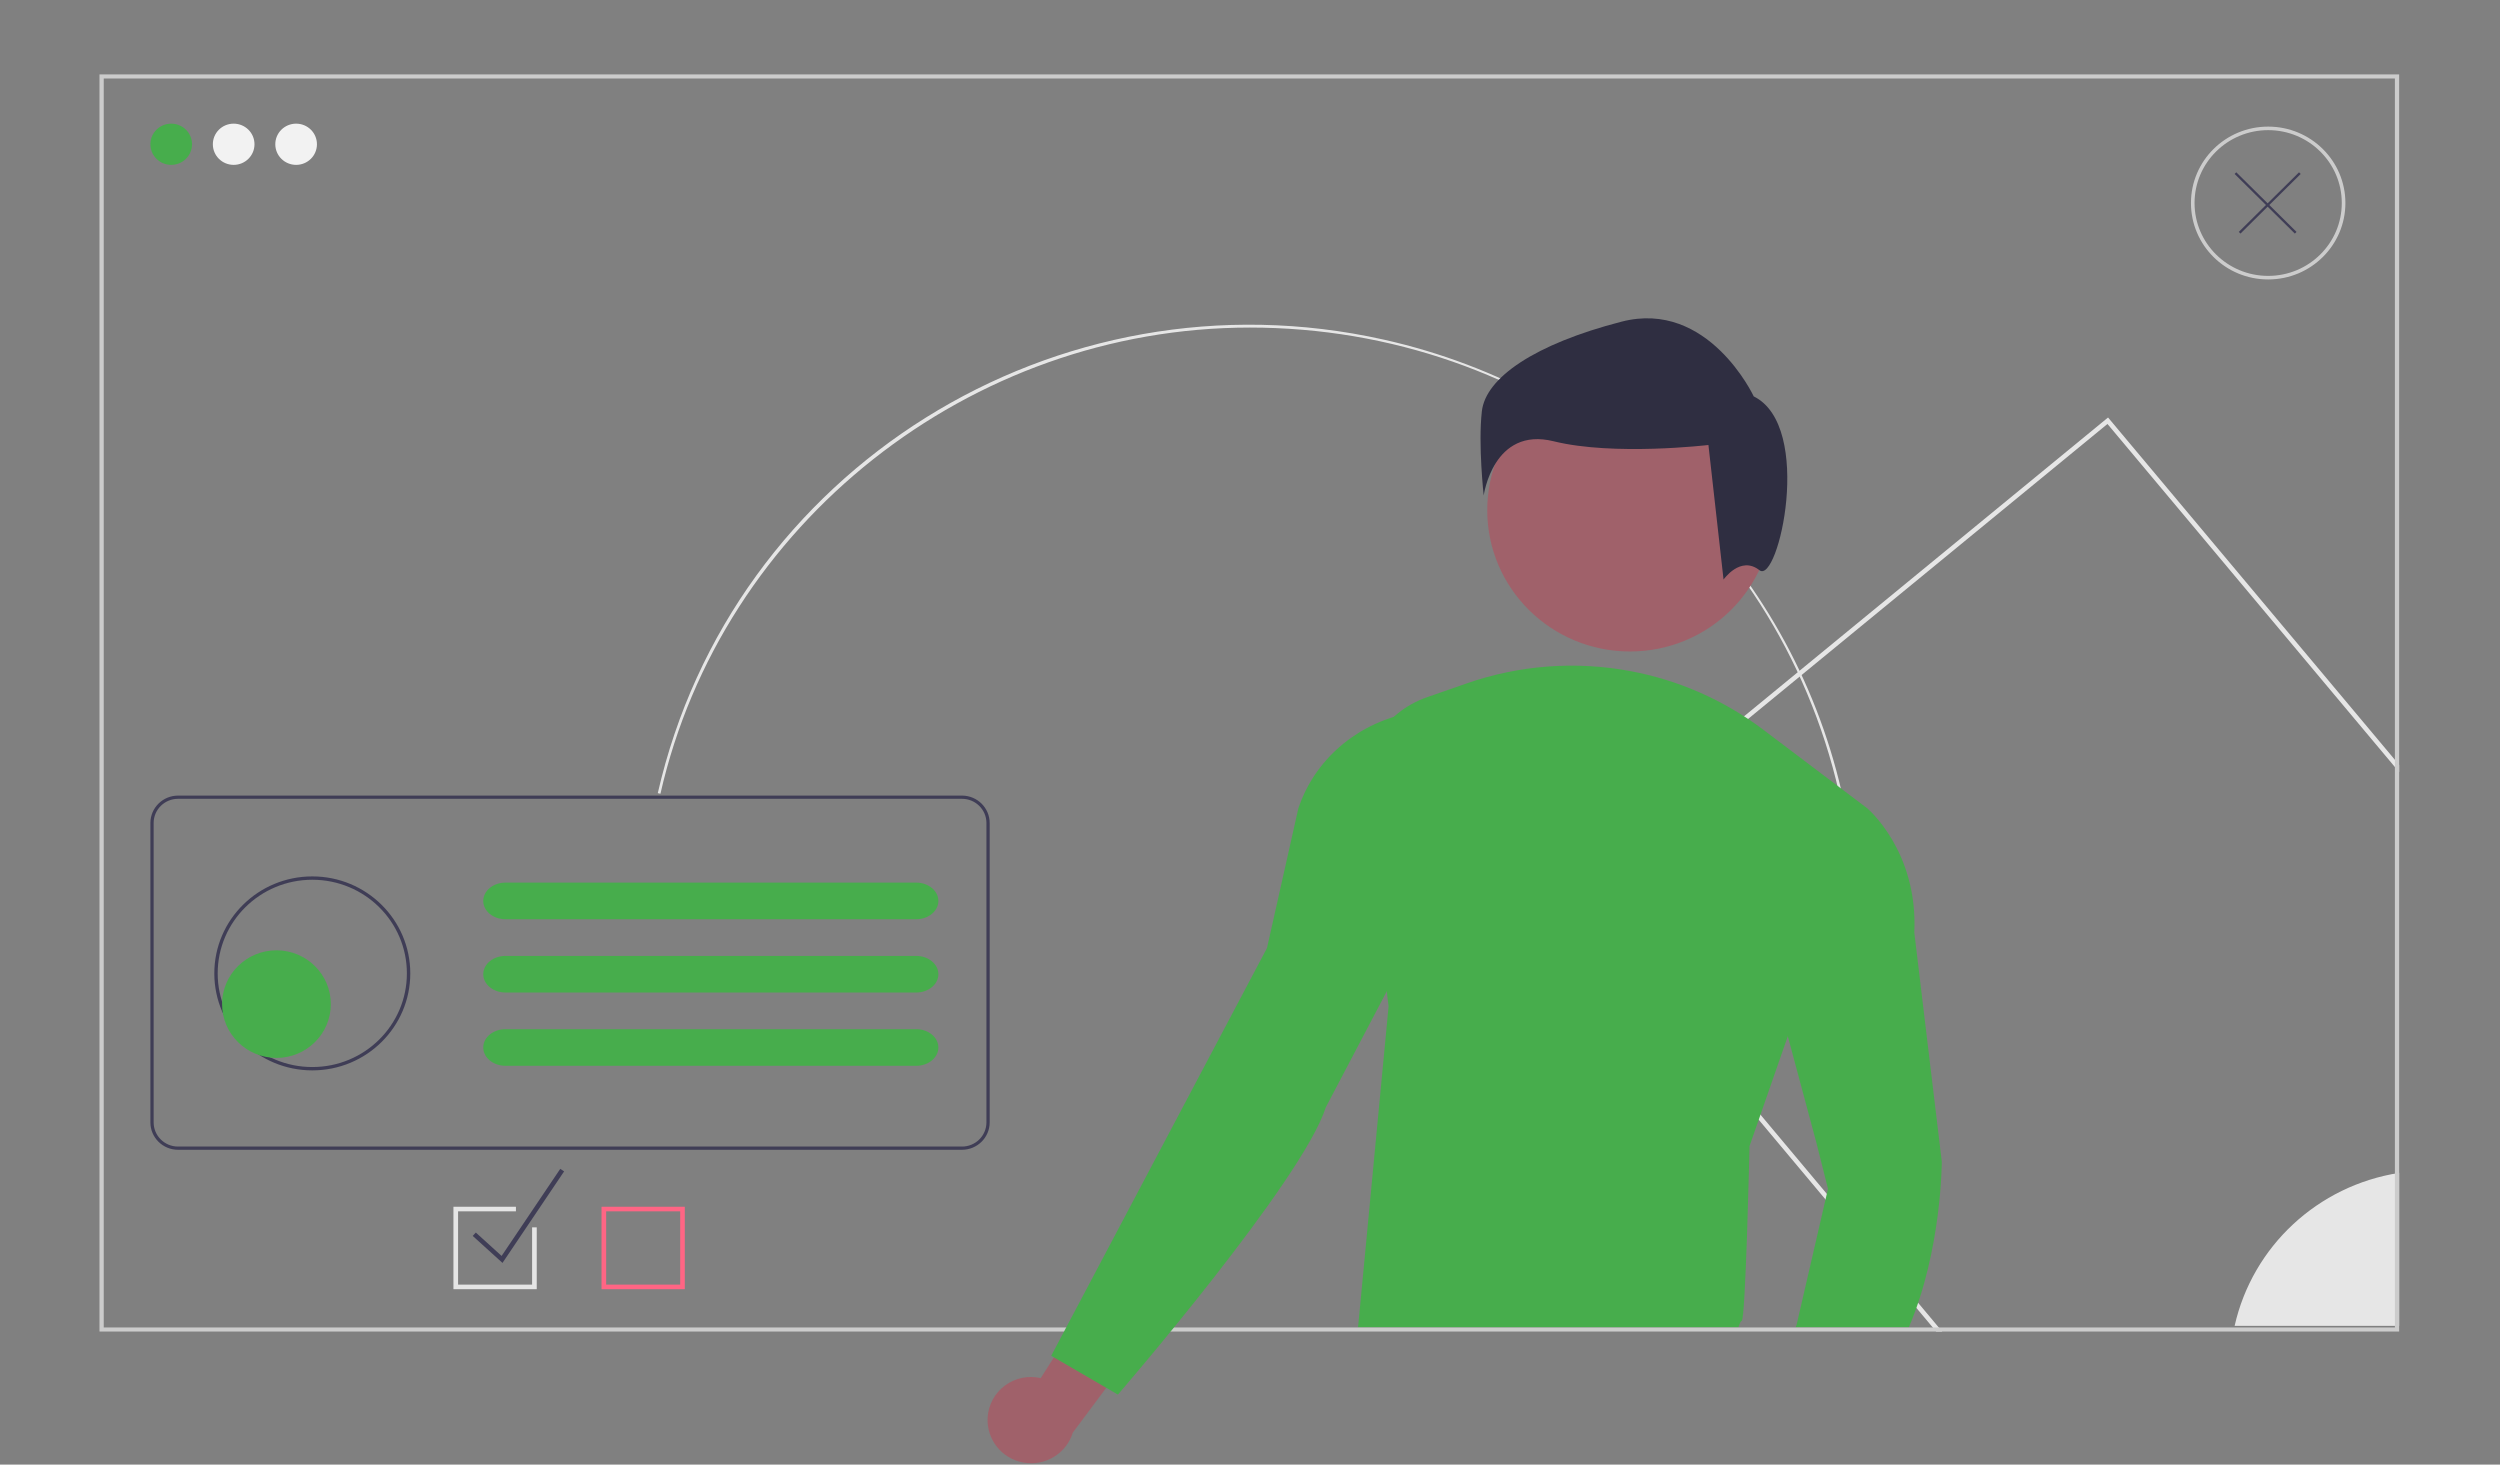 <?xml version="1.0" encoding="UTF-8"?>
<svg xmlns="http://www.w3.org/2000/svg" xmlns:xlink="http://www.w3.org/1999/xlink" width="367pt" height="215pt" viewBox="0 0 367 215" version="1.1">
<rect x="0" y="0" width="367" height="215" fill="#808080" stroke="none"/>
<g id="surface1">
<path style=" stroke:none;fill-rule:nonzero;fill:rgb(90.196%,90.196%,90.196%);fill-opacity:1;" d="M 96.953 116.52 L 96.562 116.434 C 107.414 68.926 155.129 39.117 203.129 49.855 C 236.562 57.336 262.691 83.133 270.344 116.199 L 269.953 116.285 C 260.711 76.129 225.152 48.086 183.477 48.086 C 142.352 48.086 105.961 76.867 96.953 116.52 Z M 96.953 116.52 "/>
<path style=" stroke:none;fill-rule:nonzero;fill:rgb(27.843%,67.843%,29.804%);fill-opacity:1;" d="M 28.191 21.176 C 28.191 22.852 26.82 24.203 25.133 24.203 C 23.445 24.203 22.078 22.852 22.078 21.176 C 22.078 19.504 23.445 18.152 25.133 18.152 C 26.82 18.152 28.191 19.504 28.191 21.176 Z M 28.191 21.176 "/>
<path style=" stroke:none;fill-rule:nonzero;fill:rgb(94.902%,94.902%,94.902%);fill-opacity:1;" d="M 37.359 21.176 C 37.359 22.852 35.988 24.203 34.301 24.203 C 32.613 24.203 31.246 22.852 31.246 21.176 C 31.246 19.504 32.613 18.152 34.301 18.152 C 35.988 18.152 37.359 19.504 37.359 21.176 Z M 37.359 21.176 "/>
<path style=" stroke:none;fill-rule:nonzero;fill:rgb(94.902%,94.902%,94.902%);fill-opacity:1;" d="M 46.527 21.176 C 46.527 22.852 45.16 24.203 43.473 24.203 C 41.785 24.203 40.414 22.852 40.414 21.176 C 40.414 19.504 41.785 18.152 43.473 18.152 C 45.16 18.152 46.527 19.504 46.527 21.176 Z M 46.527 21.176 "/>
<path style=" stroke:none;fill-rule:nonzero;fill:rgb(90.196%,90.196%,90.196%);fill-opacity:1;" d="M 352.195 172.18 L 352.195 194.633 L 328.043 194.633 C 330.676 182.949 340.25 174.051 352.195 172.18 Z M 352.195 172.18 "/>
<path style=" stroke:none;fill-rule:nonzero;fill:rgb(90.196%,90.196%,90.196%);fill-opacity:1;" d="M 309.68 61.547 L 309.461 61.289 L 228.16 128.027 L 227.898 128.238 L 284.23 195.469 L 285.113 195.469 L 228.855 128.328 L 309.375 62.238 L 352.195 113.344 L 352.195 112.285 Z M 309.68 61.547 "/>
<path style=" stroke:none;fill-rule:nonzero;fill:rgb(62.745%,38.039%,41.569%);fill-opacity:1;" d="M 260.23 74.898 C 260.23 86.352 250.852 95.637 239.277 95.637 C 227.711 95.637 218.328 86.352 218.328 74.898 C 218.328 63.445 227.711 54.16 239.277 54.16 C 250.852 54.16 260.23 63.445 260.23 74.898 Z M 260.23 74.898 "/>
<path style=" stroke:none;fill-rule:nonzero;fill:rgb(27.843%,67.843%,29.804%);fill-opacity:1;" d="M 274.109 118.656 L 262.449 152.113 L 262.449 152.117 L 256.832 168.246 C 256.832 168.246 256.254 193.898 255.68 193.898 C 255.559 193.898 255.391 194.27 255.199 194.852 L 199.363 194.852 L 203.844 147.727 L 203.574 145.527 L 200.066 117.383 C 199.246 110.805 203.168 104.547 209.484 102.352 L 215.344 100.312 C 223.023 97.641 231.285 97.016 239.289 98.508 C 246.402 99.828 253.102 102.785 258.855 107.125 Z M 274.109 118.656 "/>
<path style=" stroke:none;fill-rule:nonzero;fill:rgb(18.431%,18.039%,25.49%);fill-opacity:1;" d="M 257.449 58.191 C 257.449 58.191 250.797 43.93 238.047 47.219 C 225.293 50.512 218.086 55.449 217.535 60.387 C 216.98 65.324 217.809 72.734 217.809 72.734 C 217.809 72.734 219.195 62.578 228.07 64.777 C 236.938 66.973 250.797 65.324 250.797 65.324 L 253.016 85.078 C 253.016 85.078 255.508 81.512 258.281 83.703 C 261.051 85.902 266.32 62.582 257.449 58.191 Z M 257.449 58.191 "/>
<path style=" stroke:none;fill-rule:nonzero;fill:rgb(27.843%,67.843%,29.804%);fill-opacity:1;" d="M 285.055 170.523 C 285.055 170.523 285.055 183.551 280.215 194.852 L 263.598 194.852 L 263.742 194.469 L 268.348 174.516 L 266.625 167.676 L 262.449 152.117 L 262.449 152.113 C 260.281 144.023 260.406 135.5 262.82 127.48 L 263.008 126.852 C 264.469 121.988 268.984 118.656 274.109 118.656 C 274.109 118.656 281.594 124.926 281.02 136.891 Z M 285.055 170.523 "/>
<path style=" stroke:none;fill-rule:nonzero;fill:rgb(80%,80%,80%);fill-opacity:1;" d="M 332.969 41.023 C 326.707 41.023 321.633 36 321.633 29.805 C 321.633 23.605 326.707 18.586 332.969 18.586 C 339.227 18.586 344.305 23.605 344.305 29.805 C 344.305 36 339.227 41.023 332.969 41.023 Z M 332.969 19.105 C 327 19.105 322.16 23.895 322.16 29.805 C 322.16 35.711 327 40.5 332.969 40.5 C 338.934 40.5 343.773 35.711 343.773 29.805 C 343.773 23.895 338.934 19.105 332.969 19.105 Z M 332.969 19.105 "/>
<path style=" stroke:none;fill-rule:nonzero;fill:rgb(80%,80%,80%);fill-opacity:1;" d="M 352.195 195.469 L 14.605 195.469 L 14.605 10.922 L 352.195 10.922 Z M 15.227 194.871 L 351.57 194.871 L 351.57 11.523 L 15.227 11.523 Z M 15.227 194.871 "/>
<path style=" stroke:none;fill-rule:nonzero;fill:rgb(24.706%,23.922%,33.725%);fill-opacity:1;" d="M 337.742 25.539 L 337.496 25.293 L 332.891 29.848 L 328.285 25.293 L 328.043 25.539 L 332.645 30.094 L 328.652 34.043 L 328.902 34.289 L 332.891 30.34 L 336.883 34.289 L 337.129 34.043 L 333.137 30.094 Z M 337.742 25.539 "/>
<path style=" stroke:none;fill-rule:nonzero;fill:rgb(24.706%,23.922%,33.725%);fill-opacity:1;" d="M 141.227 116.793 L 26.133 116.793 C 23.895 116.797 22.082 118.594 22.078 120.812 L 22.078 164.77 C 22.078 166.988 23.891 168.785 26.133 168.789 L 141.227 168.789 C 143.465 168.785 145.281 166.988 145.285 164.773 L 145.285 120.812 C 145.281 118.594 143.465 116.797 141.227 116.793 Z M 144.809 164.77 C 144.805 166.727 143.203 168.312 141.227 168.316 L 26.133 168.316 C 24.156 168.312 22.555 166.727 22.555 164.77 L 22.555 120.812 C 22.555 118.855 24.156 117.27 26.133 117.266 L 141.227 117.266 C 143.203 117.27 144.805 118.855 144.809 120.812 Z M 144.809 164.77 "/>
<path style=" stroke:none;fill-rule:nonzero;fill:rgb(27.843%,67.843%,29.804%);fill-opacity:1;" d="M 134.496 129.566 L 74.203 129.566 C 72.449 129.566 71.012 130.711 70.945 132.152 C 70.941 132.188 70.938 132.223 70.941 132.258 C 70.941 133.742 72.402 134.945 74.203 134.945 L 134.496 134.945 C 136.293 134.945 137.754 133.742 137.754 132.258 C 137.754 130.773 136.293 129.566 134.496 129.566 Z M 134.496 129.566 "/>
<path style=" stroke:none;fill-rule:nonzero;fill:rgb(27.843%,67.843%,29.804%);fill-opacity:1;" d="M 134.496 140.328 L 74.203 140.328 C 72.449 140.328 71.012 141.465 70.945 142.91 C 70.941 142.945 70.938 142.98 70.941 143.016 C 70.941 144.5 72.402 145.699 74.203 145.703 L 134.496 145.703 C 136.293 145.703 137.754 144.5 137.754 143.016 C 137.754 141.527 136.293 140.328 134.496 140.328 Z M 134.496 140.328 "/>
<path style=" stroke:none;fill-rule:nonzero;fill:rgb(27.843%,67.843%,29.804%);fill-opacity:1;" d="M 134.496 151.082 L 74.203 151.082 C 72.449 151.082 71.012 152.227 70.945 153.664 C 70.941 153.699 70.938 153.734 70.941 153.77 C 70.941 155.254 72.402 156.457 74.203 156.461 L 134.496 156.461 C 136.293 156.461 137.754 155.254 137.754 153.77 C 137.754 152.285 136.293 151.082 134.496 151.082 Z M 134.496 151.082 "/>
<path style=" stroke:none;fill-rule:nonzero;fill:rgb(24.706%,23.922%,33.725%);fill-opacity:1;" d="M 45.848 157.133 C 37.898 157.133 31.461 150.758 31.461 142.895 C 31.461 135.031 37.898 128.656 45.848 128.656 C 53.793 128.656 60.23 135.031 60.23 142.895 C 60.23 150.758 53.793 157.133 45.848 157.133 Z M 45.848 129.148 C 38.176 129.148 31.957 135.305 31.957 142.895 C 31.957 150.484 38.176 156.641 45.848 156.641 C 53.516 156.641 59.73 150.484 59.73 142.895 C 59.73 135.305 53.516 129.148 45.848 129.148 Z M 45.848 129.148 "/>
<path style=" stroke:none;fill-rule:nonzero;fill:rgb(100%,39.608%,51.765%);fill-opacity:1;" d="M 100.527 189.254 L 88.305 189.254 L 88.305 177.152 L 100.527 177.152 Z M 88.984 188.582 L 99.852 188.582 L 99.852 177.824 L 88.984 177.824 Z M 88.984 188.582 "/>
<path style=" stroke:none;fill-rule:nonzero;fill:rgb(24.706%,23.922%,33.725%);fill-opacity:1;" d="M 73.766 185.395 L 69.395 181.434 L 69.852 180.938 L 73.637 184.371 L 82.246 171.586 L 82.812 171.961 Z M 73.766 185.395 "/>
<path style=" stroke:none;fill-rule:nonzero;fill:rgb(89.804%,89.804%,89.804%);fill-opacity:1;" d="M 78.113 180.176 L 78.113 188.582 L 67.246 188.582 L 67.246 177.824 L 75.738 177.824 L 75.738 177.152 L 66.566 177.152 L 66.566 189.254 L 78.793 189.254 L 78.793 180.176 Z M 78.113 180.176 "/>
<path style=" stroke:none;fill-rule:nonzero;fill:rgb(27.843%,67.843%,29.804%);fill-opacity:1;" d="M 48.566 147.402 C 48.566 151.766 44.992 155.301 40.586 155.301 C 36.18 155.301 32.602 151.766 32.602 147.402 C 32.602 143.039 36.18 139.504 40.586 139.504 C 44.992 139.504 48.566 143.039 48.566 147.402 Z M 48.566 147.402 "/>
<path style=" stroke:none;fill-rule:nonzero;fill:rgb(62.745%,38.039%,41.569%);fill-opacity:1;" d="M 144.984 208.105 C 145.086 206.246 146.012 204.523 147.512 203.406 C 149.016 202.285 150.945 201.883 152.777 202.305 L 164.828 183.379 L 169.676 193.969 L 157.488 210.312 C 156.547 213.383 153.438 215.27 150.246 214.707 C 147.059 214.145 144.801 211.309 144.984 208.105 Z M 144.984 208.105 "/>
<path style=" stroke:none;fill-rule:nonzero;fill:rgb(27.843%,67.843%,29.804%);fill-opacity:1;" d="M 207.91 104.5 L 207.246 104.613 C 199.777 105.922 193.441 110.973 190.828 118.02 C 190.75 118.23 190.672 118.441 190.598 118.656 L 185.992 139.176 L 154.316 199.031 L 164.109 204.727 C 164.109 204.727 191.18 173.379 194.633 162.543 L 208.547 136.062 C 209.242 134.742 209.578 133.262 209.516 131.773 L 208.477 104.949 C 208.473 104.812 208.402 104.684 208.297 104.598 C 208.188 104.512 208.047 104.473 207.91 104.5 Z M 207.91 104.5 "/>
</g>
</svg>
